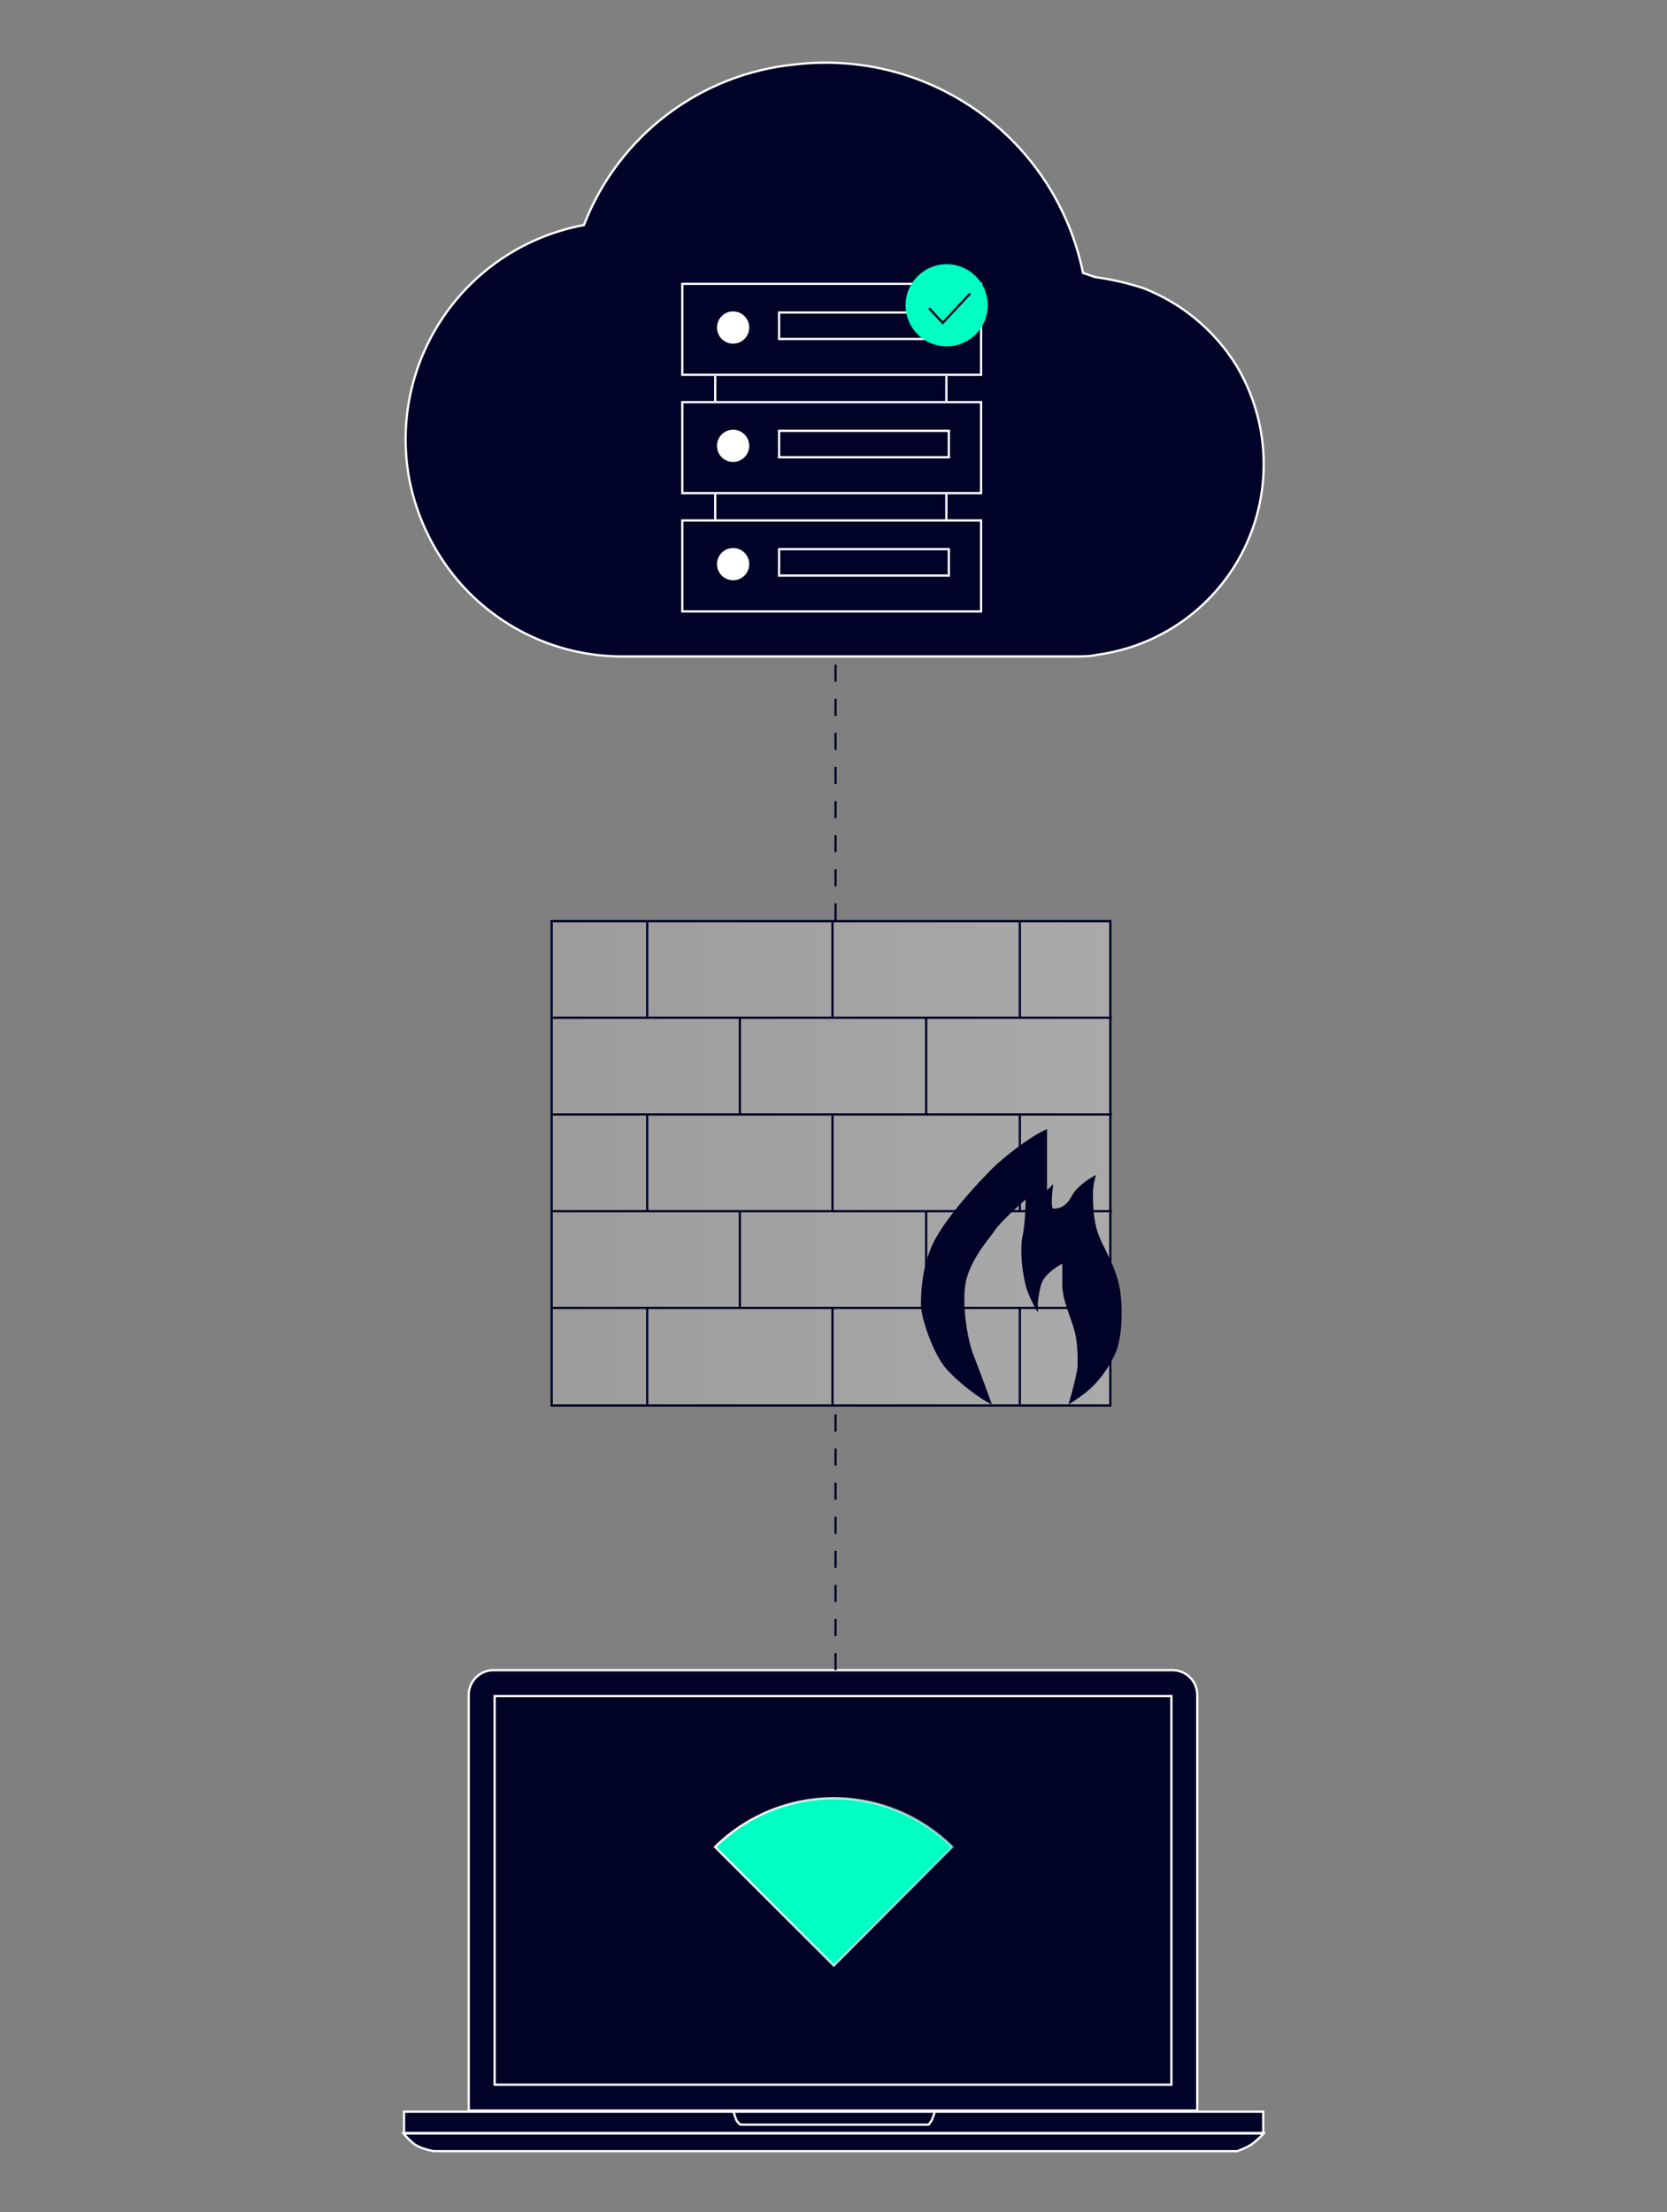<svg width="542" height="719" viewBox="0 0 542 719" fill="none" xmlns="http://www.w3.org/2000/svg">
<rect x="0" y="0" width="542" height="719" fill="#808080" stroke="none"/>
<path d="M258.327 20.602L258.327 20.602L258.327 20.602ZM356.045 90.05L356.079 90.062L356.115 90.067C361.423 90.788 366.654 91.989 371.746 93.655C384.307 98.554 394.937 107.4 402.036 118.862C407.33 127.72 410.346 137.752 410.815 148.061C411.284 158.371 409.191 168.636 404.723 177.939C400.254 187.242 393.55 195.293 385.21 201.372C376.87 207.45 367.153 211.368 356.928 212.773L356.911 212.775L356.893 212.779C354.5 213.349 351.869 213.351 349.184 213.351H202.719L202.717 213.351C191.643 213.42 180.711 210.866 170.814 205.897C160.917 200.929 152.338 193.687 145.778 184.766C139.431 176.103 135.083 166.142 133.045 155.598C129.663 137.171 133.719 118.154 144.326 102.71C154.933 87.266 171.227 76.653 189.641 73.195L189.841 73.158L189.914 72.969C195.416 58.83 204.722 46.489 216.803 37.311C228.883 28.133 243.267 22.476 258.363 20.966L258.37 20.965C279.611 18.435 301.028 23.97 318.382 36.477C335.736 48.983 347.763 67.548 352.083 88.499L352.125 88.703L352.322 88.771L356.045 90.05Z" fill="#000227" stroke="white" stroke-width="0.731"/>
<rect x="221.842" y="92.249" width="97.143" height="29.563" stroke="white" stroke-width="0.731"/>
<rect x="253.303" y="101.571" width="55.197" height="8.59" stroke="white" stroke-width="0.731"/>
<circle cx="238.36" cy="106.448" r="5.243" fill="white"/>
<rect x="221.842" y="130.7" width="97.143" height="29.563" stroke="white" stroke-width="0.731"/>
<rect x="253.303" y="140.021" width="55.197" height="8.59" stroke="white" stroke-width="0.731"/>
<circle cx="238.36" cy="144.899" r="5.243" fill="white"/>
<rect x="221.842" y="169.15" width="97.143" height="29.563" stroke="white" stroke-width="0.731"/>
<rect x="253.303" y="178.471" width="55.197" height="8.59" stroke="white" stroke-width="0.731"/>
<circle cx="238.36" cy="183.349" r="5.243" fill="white"/>
<path d="M232.547 122.178V130.917" stroke="white" stroke-width="0.731"/>
<path d="M232.547 160.628V169.367" stroke="white" stroke-width="0.731"/>
<path d="M307.695 122.178V130.917" stroke="white" stroke-width="0.731"/>
<path d="M307.695 160.628V169.367" stroke="white" stroke-width="0.731"/>
<circle cx="307.793" cy="99.216" r="13.356" fill="#00FFC2"/>
<path d="M302.07 100.169L306.522 104.939L315.426 95.399" stroke="#000227" stroke-width="0.731"/>
<rect x="179.358" y="299.372" width="181.656" height="157.425" fill="url(#paint0_linear_972_1725)" stroke="#000227" stroke-width="0.731"/>
<path d="M179.484 330.769H361.544" stroke="#000227" stroke-width="0.731"/>
<path d="M179.484 393.638H361.544" stroke="#000227" stroke-width="0.731"/>
<path d="M179.484 362.203H361.544" stroke="#000227" stroke-width="0.731"/>
<path d="M179.484 425.073H361.544" stroke="#000227" stroke-width="0.731"/>
<path d="M210.43 299.334L210.43 330.769" stroke="#000227" stroke-width="0.731"/>
<path d="M210.43 362.203L210.43 393.638" stroke="#000227" stroke-width="0.731"/>
<path d="M210.43 425.073L210.43 456.835" stroke="#000227" stroke-width="0.731"/>
<path d="M270.672 299.334L270.672 330.769" stroke="#000227" stroke-width="0.731"/>
<path d="M270.672 362.203L270.672 393.638" stroke="#000227" stroke-width="0.731"/>
<path d="M270.672 425.073L270.672 456.835" stroke="#000227" stroke-width="0.731"/>
<path d="M240.555 330.769L240.555 362.204" stroke="#000227" stroke-width="0.731"/>
<path d="M240.555 393.638L240.555 425.073" stroke="#000227" stroke-width="0.731"/>
<path d="M301.125 330.769L301.125 362.204" stroke="#000227" stroke-width="0.731"/>
<path d="M301.125 393.638L301.125 425.073" stroke="#000227" stroke-width="0.731"/>
<path d="M331.578 299.334L331.578 330.769" stroke="#000227" stroke-width="0.731"/>
<path d="M331.578 362.203L331.578 393.638" stroke="#000227" stroke-width="0.731"/>
<path d="M331.578 425.073L331.578 456.835" stroke="#000227" stroke-width="0.731"/>
<path d="M307.604 444.795C311.713 449.466 318.878 454.815 322.526 456.473C321.199 452.825 318.149 444.535 316.557 440.556C314.567 435.583 312.816 424.566 313.832 417.677C315 409.762 321.531 402.755 323.52 399.771C325.112 397.384 330.815 392.144 333.468 389.823C333.468 392.144 333.269 397.781 332.473 401.76C331.479 406.734 332.473 413.698 333.468 417.677C334.264 420.86 336.452 424.972 337.447 426.63V423.645C337.447 422.982 337.646 420.86 338.442 417.677C339.238 414.494 343.416 411.708 345.405 410.713V417.677C345.405 422.651 348.39 428.619 349.384 432.598C350.379 436.577 350.379 440.556 350.379 443.541C350.379 445.928 348.39 453.157 347.395 456.473C349.053 455.478 352.965 452.892 355.353 450.504C358.337 447.52 360.327 444.535 362.316 440.556C364.306 436.577 365.156 429.365 364.436 421.44C363.657 412.876 359.332 406.734 357.342 401.76C355.353 396.787 355.353 390.818 355.353 387.834C355.353 385.446 356.016 382.86 356.348 381.865C354.358 382.86 349.981 385.645 348.39 388.828C346.4 392.808 343.416 392.808 342.421 392.808C341.625 392.808 342.089 387.502 342.421 384.849L340.431 386.839V366.944L338.442 367.938C334.463 369.928 326.505 375.897 322.526 379.876C318.547 383.855 309.55 393.413 304.62 401.76C299.689 410.108 299.43 420.185 299.43 424.164C299.43 428.143 303.397 440.012 307.604 444.795Z" fill="#000227"/>
<path d="M160.449 542.817H381.221C385.668 542.817 389.273 546.422 389.273 550.869V685.951H152.397V550.869C152.397 546.422 156.002 542.817 160.449 542.817Z" fill="#000227" stroke="white" stroke-width="0.731"/>
<rect x="131.366" y="686.3" width="279.347" height="6.921" fill="#000227" stroke="white" stroke-width="0.731"/>
<path d="M402.282 699.134H140.952C140.952 699.134 137.524 698.464 135.595 697.412C133.639 696.345 131.195 693.395 131.195 693.395H410.891C410.891 693.395 408.699 695.673 407.064 696.838C405.377 698.041 402.282 699.134 402.282 699.134Z" fill="#000227" stroke="white" stroke-width="0.731"/>
<rect x="160.819" y="551.234" width="220.041" height="126.299" fill="#000227" fill-opacity="0.5" stroke="white" stroke-width="0.731"/>
<path d="M238.516 686.317C238.516 686.317 239.087 688.48 239.545 689.263C239.996 690.034 240.798 690.525 240.798 690.525H301.93C301.93 690.525 302.654 689.724 303.049 688.842C303.431 687.988 303.944 686.317 303.944 686.317" stroke="white" stroke-width="0.731"/>
<path d="M292.125 588.604C298.679 591.318 304.644 595.276 309.692 600.257L271.097 638.852L232.502 600.257C237.55 595.276 243.515 591.318 250.069 588.604C256.736 585.842 263.881 584.421 271.097 584.421C278.313 584.421 285.458 585.842 292.125 588.604Z" fill="#00FFC2" stroke="url(#paint1_linear_972_1725)" stroke-width="0.731"/>
<path d="M271.672 542.808V456.411" stroke="#000227" stroke-width="0.731" stroke-dasharray="5.54 5.54"/>
<path d="M271.672 299.126L271.672 213.837" stroke="#000227" stroke-width="0.731" stroke-dasharray="5.54 5.54"/>
<defs>
<linearGradient id="paint0_linear_972_1725" x1="361.379" y1="378.084" x2="178.992" y2="378.084" gradientUnits="userSpaceOnUse">
<stop stop-color="white" stop-opacity="0.33"/>
<stop offset="1" stop-color="white" stop-opacity="0.22"/>
</linearGradient>
<linearGradient id="paint1_linear_972_1725" x1="231.984" y1="611.712" x2="310.21" y2="611.712" gradientUnits="userSpaceOnUse">
<stop stop-color="white"/>
<stop offset="1" stop-color="white" stop-opacity="0.5"/>
</linearGradient>
</defs>
</svg>

